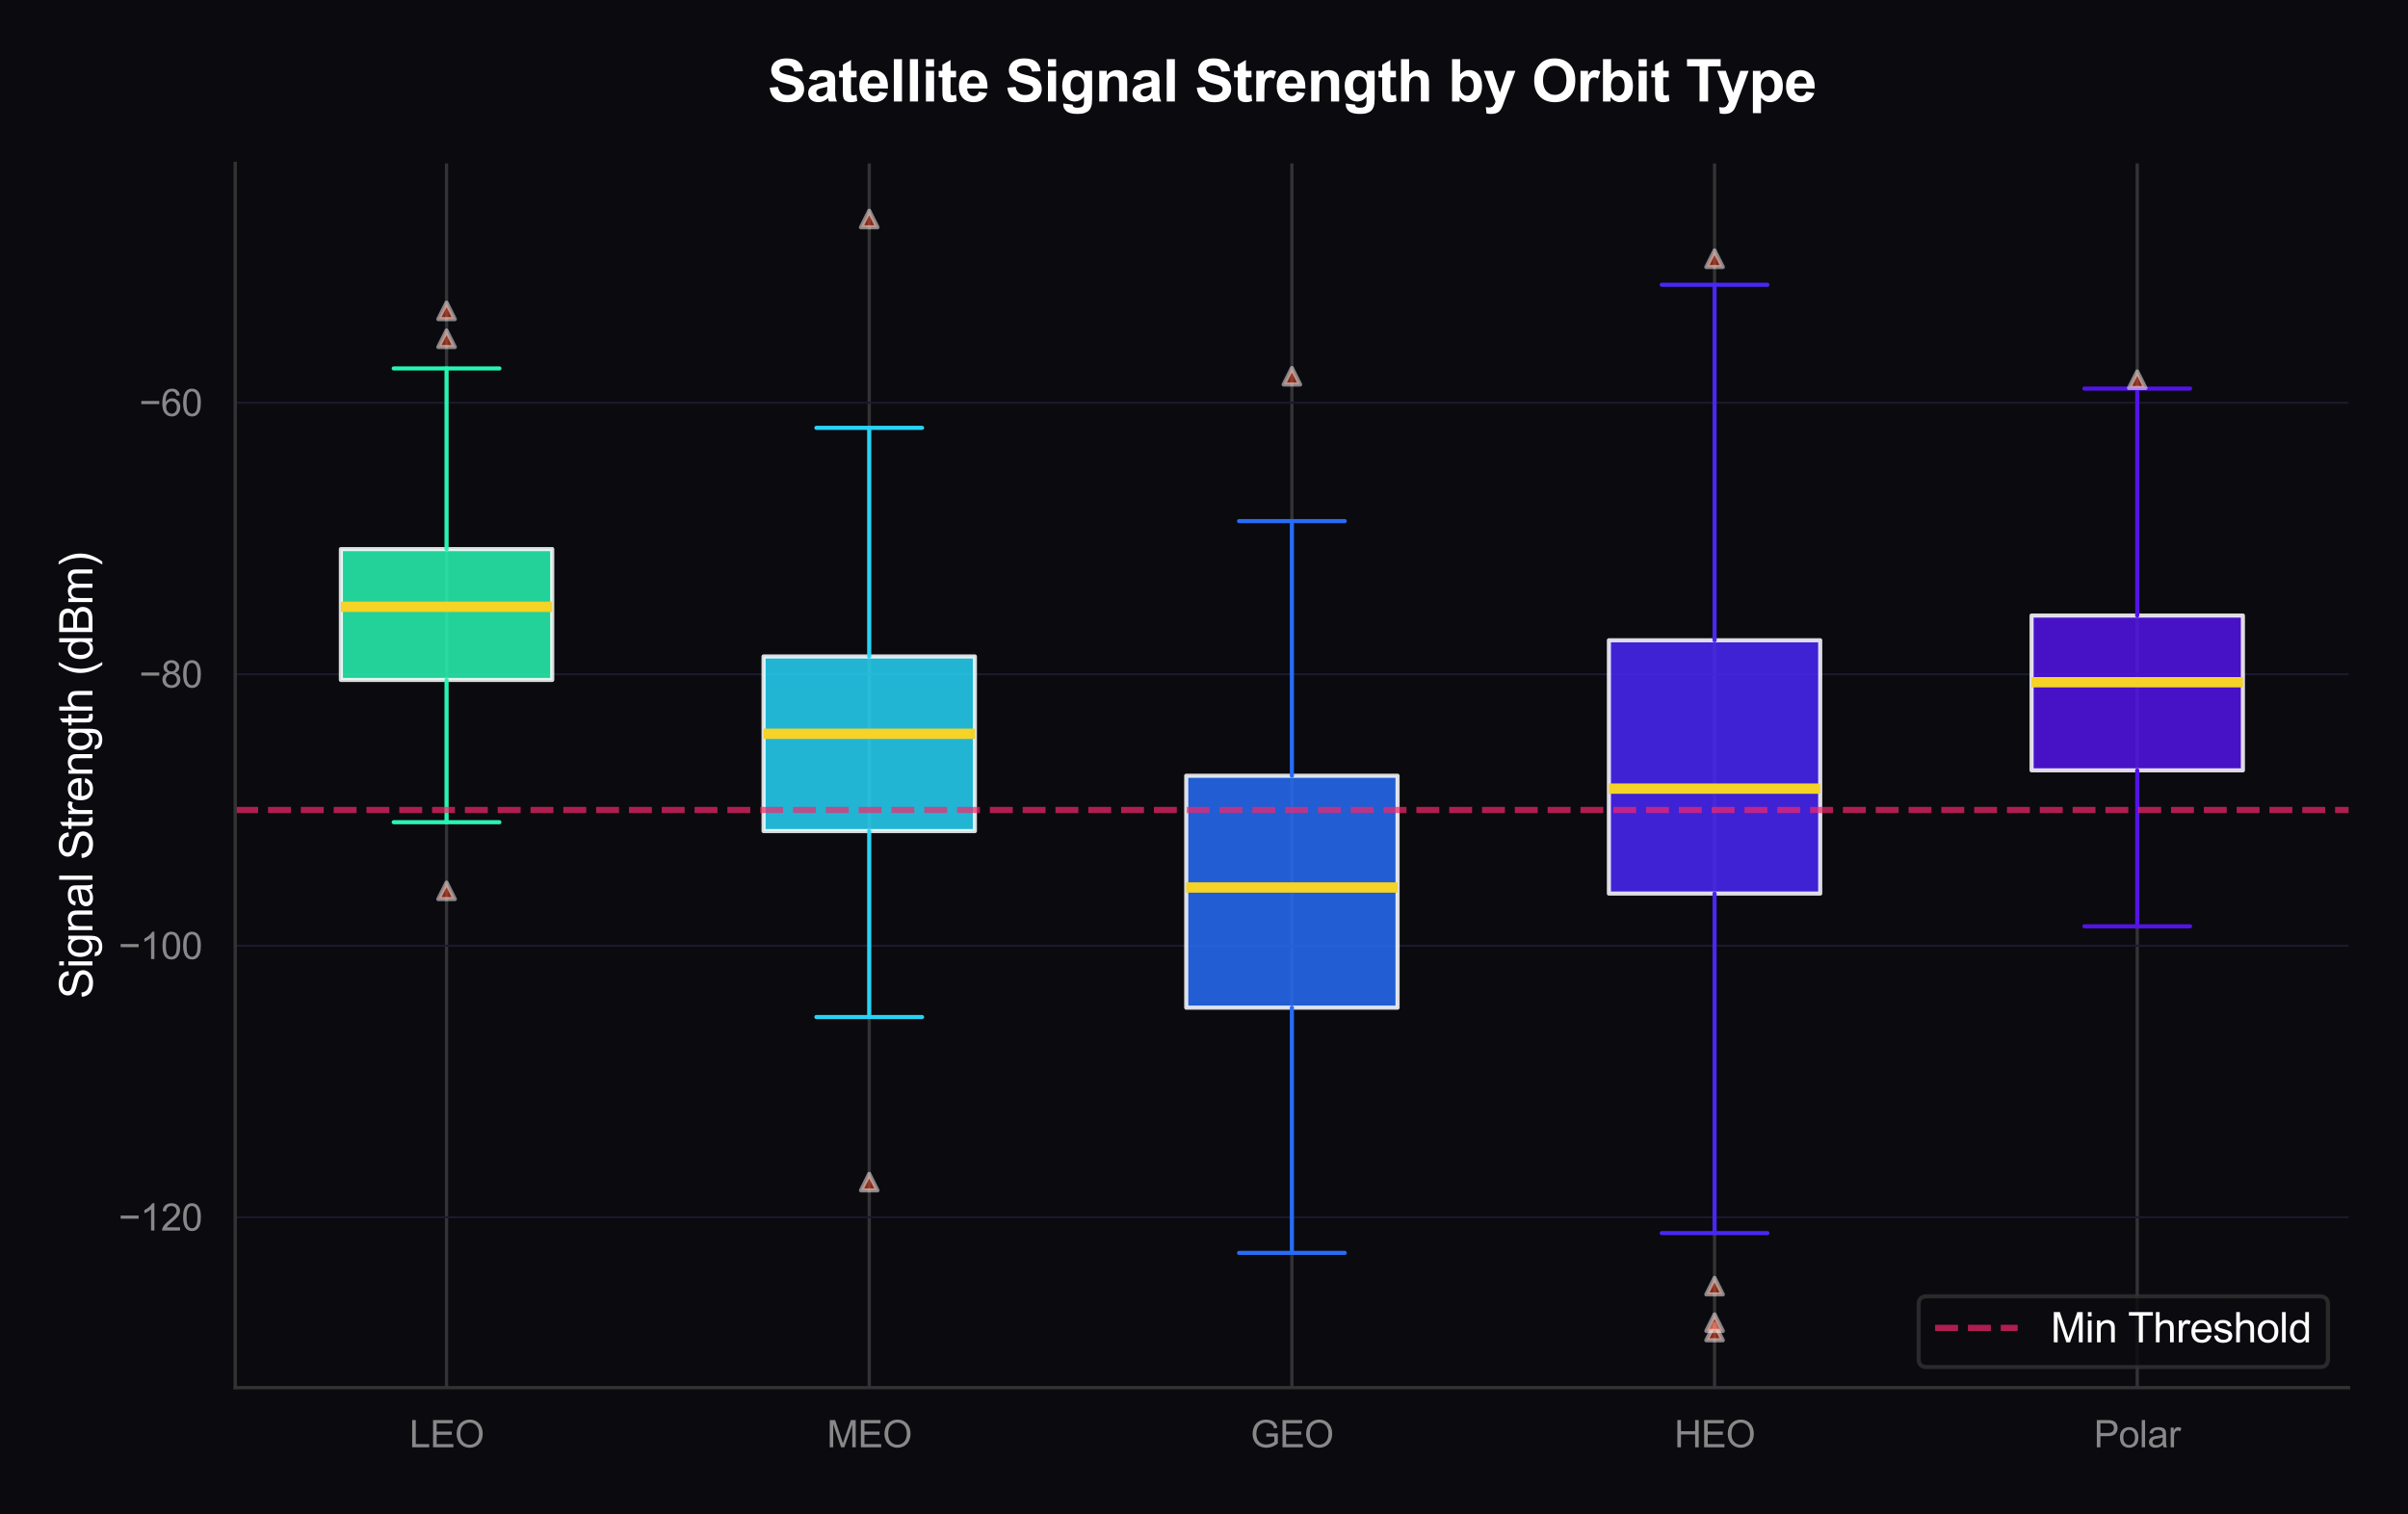 <?xml version="1.0" encoding="utf-8" standalone="no"?>
<!DOCTYPE svg PUBLIC "-//W3C//DTD SVG 1.1//EN"
  "http://www.w3.org/Graphics/SVG/1.1/DTD/svg11.dtd">
<svg xmlns:xlink="http://www.w3.org/1999/xlink" viewBox="0 0 583.464 366.902" xmlns="http://www.w3.org/2000/svg" version="1.1">
 <defs>
  <style type="text/css">*{stroke-linejoin: round; stroke-linecap: butt}</style>
 </defs>
 <g id="figure_1">
  <g id="patch_1">
   <path d="M 0 366.902 
L 583.464 366.902 
L 583.464 0 
L 0 0 
z
" style="fill: #0a0a0f"/>
  </g>
  <g id="axes_1">
   <g id="patch_2">
    <path d="M 56.994 336.272 
L 569.064 336.272 
L 569.064 39.592 
L 56.994 39.592 
z
" style="fill: #0a0a0f"/>
   </g>
   <g id="matplotlib.axis_1">
    <g id="xtick_1">
     <g id="line2d_1">
      <path d="M 108.201 336.272 
L 108.201 39.592 
" clip-path="url(#p623fae43e4)" style="fill: none; stroke: #333333; stroke-width: 0.8; stroke-linecap: round"/>
     </g>
     <g id="text_1">
      <!-- LEO -->
      <g style="fill: #888888" transform="translate(99.197 350.714) scale(0.09 -0.09)">
       <defs>
        <path id="ArialMT-4c" d="M 469 0 
L 469 4581 
L 1075 4581 
L 1075 541 
L 3331 541 
L 3331 0 
L 469 0 
z
" transform="scale(0.016)"/>
        <path id="ArialMT-45" d="M 506 0 
L 506 4581 
L 3819 4581 
L 3819 4041 
L 1113 4041 
L 1113 2638 
L 3647 2638 
L 3647 2100 
L 1113 2100 
L 1113 541 
L 3925 541 
L 3925 0 
L 506 0 
z
" transform="scale(0.016)"/>
        <path id="ArialMT-4f" d="M 309 2231 
Q 309 3372 921 4017 
Q 1534 4663 2503 4663 
Q 3138 4663 3647 4359 
Q 4156 4056 4423 3514 
Q 4691 2972 4691 2284 
Q 4691 1588 4409 1038 
Q 4128 488 3612 205 
Q 3097 -78 2500 -78 
Q 1853 -78 1343 234 
Q 834 547 571 1087 
Q 309 1628 309 2231 
z
M 934 2222 
Q 934 1394 1379 917 
Q 1825 441 2497 441 
Q 3181 441 3623 922 
Q 4066 1403 4066 2288 
Q 4066 2847 3877 3264 
Q 3688 3681 3323 3911 
Q 2959 4141 2506 4141 
Q 1863 4141 1398 3698 
Q 934 3256 934 2222 
z
" transform="scale(0.016)"/>
       </defs>
       <use xlink:href="#ArialMT-4c"/>
       <use xlink:href="#ArialMT-45" transform="translate(55.615 0)"/>
       <use xlink:href="#ArialMT-4f" transform="translate(122.314 0)"/>
      </g>
     </g>
    </g>
    <g id="xtick_2">
     <g id="line2d_2">
      <path d="M 210.615 336.272 
L 210.615 39.592 
" clip-path="url(#p623fae43e4)" style="fill: none; stroke: #333333; stroke-width: 0.8; stroke-linecap: round"/>
     </g>
     <g id="text_2">
      <!-- MEO -->
      <g style="fill: #888888" transform="translate(200.365 350.714) scale(0.09 -0.09)">
       <defs>
        <path id="ArialMT-4d" d="M 475 0 
L 475 4581 
L 1388 4581 
L 2472 1338 
Q 2622 884 2691 659 
Q 2769 909 2934 1394 
L 4031 4581 
L 4847 4581 
L 4847 0 
L 4263 0 
L 4263 3834 
L 2931 0 
L 2384 0 
L 1059 3900 
L 1059 0 
L 475 0 
z
" transform="scale(0.016)"/>
       </defs>
       <use xlink:href="#ArialMT-4d"/>
       <use xlink:href="#ArialMT-45" transform="translate(83.301 0)"/>
       <use xlink:href="#ArialMT-4f" transform="translate(150 0)"/>
      </g>
     </g>
    </g>
    <g id="xtick_3">
     <g id="line2d_3">
      <path d="M 313.029 336.272 
L 313.029 39.592 
" clip-path="url(#p623fae43e4)" style="fill: none; stroke: #333333; stroke-width: 0.8; stroke-linecap: round"/>
     </g>
     <g id="text_3">
      <!-- GEO -->
      <g style="fill: #888888" transform="translate(303.027 350.714) scale(0.09 -0.09)">
       <defs>
        <path id="ArialMT-47" d="M 2638 1797 
L 2638 2334 
L 4578 2338 
L 4578 638 
Q 4131 281 3656 101 
Q 3181 -78 2681 -78 
Q 2006 -78 1454 211 
Q 903 500 622 1047 
Q 341 1594 341 2269 
Q 341 2938 620 3517 
Q 900 4097 1425 4378 
Q 1950 4659 2634 4659 
Q 3131 4659 3532 4498 
Q 3934 4338 4162 4050 
Q 4391 3763 4509 3300 
L 3963 3150 
Q 3859 3500 3706 3700 
Q 3553 3900 3268 4020 
Q 2984 4141 2638 4141 
Q 2222 4141 1919 4014 
Q 1616 3888 1430 3681 
Q 1244 3475 1141 3228 
Q 966 2803 966 2306 
Q 966 1694 1177 1281 
Q 1388 869 1791 669 
Q 2194 469 2647 469 
Q 3041 469 3416 620 
Q 3791 772 3984 944 
L 3984 1797 
L 2638 1797 
z
" transform="scale(0.016)"/>
       </defs>
       <use xlink:href="#ArialMT-47"/>
       <use xlink:href="#ArialMT-45" transform="translate(77.783 0)"/>
       <use xlink:href="#ArialMT-4f" transform="translate(144.482 0)"/>
      </g>
     </g>
    </g>
    <g id="xtick_4">
     <g id="line2d_4">
      <path d="M 415.443 336.272 
L 415.443 39.592 
" clip-path="url(#p623fae43e4)" style="fill: none; stroke: #333333; stroke-width: 0.8; stroke-linecap: round"/>
     </g>
     <g id="text_4">
      <!-- HEO -->
      <g style="fill: #888888" transform="translate(405.691 350.714) scale(0.09 -0.09)">
       <defs>
        <path id="ArialMT-48" d="M 513 0 
L 513 4581 
L 1119 4581 
L 1119 2700 
L 3500 2700 
L 3500 4581 
L 4106 4581 
L 4106 0 
L 3500 0 
L 3500 2159 
L 1119 2159 
L 1119 0 
L 513 0 
z
" transform="scale(0.016)"/>
       </defs>
       <use xlink:href="#ArialMT-48"/>
       <use xlink:href="#ArialMT-45" transform="translate(72.217 0)"/>
       <use xlink:href="#ArialMT-4f" transform="translate(138.916 0)"/>
      </g>
     </g>
    </g>
    <g id="xtick_5">
     <g id="line2d_5">
      <path d="M 517.857 336.272 
L 517.857 39.592 
" clip-path="url(#p623fae43e4)" style="fill: none; stroke: #333333; stroke-width: 0.8; stroke-linecap: round"/>
     </g>
     <g id="text_5">
      <!-- Polar -->
      <g style="fill: #888888" transform="translate(507.352 350.714) scale(0.09 -0.09)">
       <defs>
        <path id="ArialMT-50" d="M 494 0 
L 494 4581 
L 2222 4581 
Q 2678 4581 2919 4538 
Q 3256 4481 3484 4323 
Q 3713 4166 3852 3881 
Q 3991 3597 3991 3256 
Q 3991 2672 3619 2267 
Q 3247 1863 2275 1863 
L 1100 1863 
L 1100 0 
L 494 0 
z
M 1100 2403 
L 2284 2403 
Q 2872 2403 3119 2622 
Q 3366 2841 3366 3238 
Q 3366 3525 3220 3729 
Q 3075 3934 2838 4000 
Q 2684 4041 2272 4041 
L 1100 4041 
L 1100 2403 
z
" transform="scale(0.016)"/>
        <path id="ArialMT-6f" d="M 213 1659 
Q 213 2581 725 3025 
Q 1153 3394 1769 3394 
Q 2453 3394 2887 2945 
Q 3322 2497 3322 1706 
Q 3322 1066 3130 698 
Q 2938 331 2570 128 
Q 2203 -75 1769 -75 
Q 1072 -75 642 372 
Q 213 819 213 1659 
z
M 791 1659 
Q 791 1022 1069 705 
Q 1347 388 1769 388 
Q 2188 388 2466 706 
Q 2744 1025 2744 1678 
Q 2744 2294 2464 2611 
Q 2184 2928 1769 2928 
Q 1347 2928 1069 2612 
Q 791 2297 791 1659 
z
" transform="scale(0.016)"/>
        <path id="ArialMT-6c" d="M 409 0 
L 409 4581 
L 972 4581 
L 972 0 
L 409 0 
z
" transform="scale(0.016)"/>
        <path id="ArialMT-61" d="M 2588 409 
Q 2275 144 1986 34 
Q 1697 -75 1366 -75 
Q 819 -75 525 192 
Q 231 459 231 875 
Q 231 1119 342 1320 
Q 453 1522 633 1644 
Q 813 1766 1038 1828 
Q 1203 1872 1538 1913 
Q 2219 1994 2541 2106 
Q 2544 2222 2544 2253 
Q 2544 2597 2384 2738 
Q 2169 2928 1744 2928 
Q 1347 2928 1158 2789 
Q 969 2650 878 2297 
L 328 2372 
Q 403 2725 575 2942 
Q 747 3159 1072 3276 
Q 1397 3394 1825 3394 
Q 2250 3394 2515 3294 
Q 2781 3194 2906 3042 
Q 3031 2891 3081 2659 
Q 3109 2516 3109 2141 
L 3109 1391 
Q 3109 606 3145 398 
Q 3181 191 3288 0 
L 2700 0 
Q 2613 175 2588 409 
z
M 2541 1666 
Q 2234 1541 1622 1453 
Q 1275 1403 1131 1340 
Q 988 1278 909 1158 
Q 831 1038 831 891 
Q 831 666 1001 516 
Q 1172 366 1500 366 
Q 1825 366 2078 508 
Q 2331 650 2450 897 
Q 2541 1088 2541 1459 
L 2541 1666 
z
" transform="scale(0.016)"/>
        <path id="ArialMT-72" d="M 416 0 
L 416 3319 
L 922 3319 
L 922 2816 
Q 1116 3169 1280 3281 
Q 1444 3394 1641 3394 
Q 1925 3394 2219 3213 
L 2025 2691 
Q 1819 2813 1613 2813 
Q 1428 2813 1281 2702 
Q 1134 2591 1072 2394 
Q 978 2094 978 1738 
L 978 0 
L 416 0 
z
" transform="scale(0.016)"/>
       </defs>
       <use xlink:href="#ArialMT-50"/>
       <use xlink:href="#ArialMT-6f" transform="translate(66.699 0)"/>
       <use xlink:href="#ArialMT-6c" transform="translate(122.314 0)"/>
       <use xlink:href="#ArialMT-61" transform="translate(144.531 0)"/>
       <use xlink:href="#ArialMT-72" transform="translate(200.146 0)"/>
      </g>
     </g>
    </g>
   </g>
   <g id="matplotlib.axis_2">
    <g id="ytick_1">
     <g id="line2d_6">
      <path d="M 56.994 294.975 
L 569.064 294.975 
" clip-path="url(#p623fae43e4)" style="fill: none; stroke: #1a1a2e; stroke-width: 0.5; stroke-linecap: round"/>
     </g>
     <g id="text_6">
      <!-- −120 -->
      <g style="fill: #888888" transform="translate(28.723 298.197) scale(0.09 -0.09)">
       <defs>
        <path id="ArialMT-2212" d="M 3381 1997 
L 356 1997 
L 356 2522 
L 3381 2522 
L 3381 1997 
z
" transform="scale(0.016)"/>
        <path id="ArialMT-31" d="M 2384 0 
L 1822 0 
L 1822 3584 
Q 1619 3391 1289 3197 
Q 959 3003 697 2906 
L 697 3450 
Q 1169 3672 1522 3987 
Q 1875 4303 2022 4600 
L 2384 4600 
L 2384 0 
z
" transform="scale(0.016)"/>
        <path id="ArialMT-32" d="M 3222 541 
L 3222 0 
L 194 0 
Q 188 203 259 391 
Q 375 700 629 1000 
Q 884 1300 1366 1694 
Q 2113 2306 2375 2664 
Q 2638 3022 2638 3341 
Q 2638 3675 2398 3904 
Q 2159 4134 1775 4134 
Q 1369 4134 1125 3890 
Q 881 3647 878 3216 
L 300 3275 
Q 359 3922 746 4261 
Q 1134 4600 1788 4600 
Q 2447 4600 2831 4234 
Q 3216 3869 3216 3328 
Q 3216 3053 3103 2787 
Q 2991 2522 2730 2228 
Q 2469 1934 1863 1422 
Q 1356 997 1212 845 
Q 1069 694 975 541 
L 3222 541 
z
" transform="scale(0.016)"/>
        <path id="ArialMT-30" d="M 266 2259 
Q 266 3072 433 3567 
Q 600 4063 929 4331 
Q 1259 4600 1759 4600 
Q 2128 4600 2406 4451 
Q 2684 4303 2865 4023 
Q 3047 3744 3150 3342 
Q 3253 2941 3253 2259 
Q 3253 1453 3087 958 
Q 2922 463 2592 192 
Q 2263 -78 1759 -78 
Q 1097 -78 719 397 
Q 266 969 266 2259 
z
M 844 2259 
Q 844 1131 1108 757 
Q 1372 384 1759 384 
Q 2147 384 2411 759 
Q 2675 1134 2675 2259 
Q 2675 3391 2411 3762 
Q 2147 4134 1753 4134 
Q 1366 4134 1134 3806 
Q 844 3388 844 2259 
z
" transform="scale(0.016)"/>
       </defs>
       <use xlink:href="#ArialMT-2212"/>
       <use xlink:href="#ArialMT-31" transform="translate(58.398 0)"/>
       <use xlink:href="#ArialMT-32" transform="translate(114.014 0)"/>
       <use xlink:href="#ArialMT-30" transform="translate(169.629 0)"/>
      </g>
     </g>
    </g>
    <g id="ytick_2">
     <g id="line2d_7">
      <path d="M 56.994 229.177 
L 569.064 229.177 
" clip-path="url(#p623fae43e4)" style="fill: none; stroke: #1a1a2e; stroke-width: 0.5; stroke-linecap: round"/>
     </g>
     <g id="text_7">
      <!-- −100 -->
      <g style="fill: #888888" transform="translate(28.723 232.398) scale(0.09 -0.09)">
       <use xlink:href="#ArialMT-2212"/>
       <use xlink:href="#ArialMT-31" transform="translate(58.398 0)"/>
       <use xlink:href="#ArialMT-30" transform="translate(114.014 0)"/>
       <use xlink:href="#ArialMT-30" transform="translate(169.629 0)"/>
      </g>
     </g>
    </g>
    <g id="ytick_3">
     <g id="line2d_8">
      <path d="M 56.994 163.379 
L 569.064 163.379 
" clip-path="url(#p623fae43e4)" style="fill: none; stroke: #1a1a2e; stroke-width: 0.5; stroke-linecap: round"/>
     </g>
     <g id="text_8">
      <!-- −80 -->
      <g style="fill: #888888" transform="translate(33.728 166.6) scale(0.09 -0.09)">
       <defs>
        <path id="ArialMT-38" d="M 1131 2484 
Q 781 2613 612 2850 
Q 444 3088 444 3419 
Q 444 3919 803 4259 
Q 1163 4600 1759 4600 
Q 2359 4600 2725 4251 
Q 3091 3903 3091 3403 
Q 3091 3084 2923 2848 
Q 2756 2613 2416 2484 
Q 2838 2347 3058 2040 
Q 3278 1734 3278 1309 
Q 3278 722 2862 322 
Q 2447 -78 1769 -78 
Q 1091 -78 675 323 
Q 259 725 259 1325 
Q 259 1772 486 2073 
Q 713 2375 1131 2484 
z
M 1019 3438 
Q 1019 3113 1228 2906 
Q 1438 2700 1772 2700 
Q 2097 2700 2305 2904 
Q 2513 3109 2513 3406 
Q 2513 3716 2298 3927 
Q 2084 4138 1766 4138 
Q 1444 4138 1231 3931 
Q 1019 3725 1019 3438 
z
M 838 1322 
Q 838 1081 952 856 
Q 1066 631 1291 507 
Q 1516 384 1775 384 
Q 2178 384 2440 643 
Q 2703 903 2703 1303 
Q 2703 1709 2433 1975 
Q 2163 2241 1756 2241 
Q 1359 2241 1098 1978 
Q 838 1716 838 1322 
z
" transform="scale(0.016)"/>
       </defs>
       <use xlink:href="#ArialMT-2212"/>
       <use xlink:href="#ArialMT-38" transform="translate(58.398 0)"/>
       <use xlink:href="#ArialMT-30" transform="translate(114.014 0)"/>
      </g>
     </g>
    </g>
    <g id="ytick_4">
     <g id="line2d_9">
      <path d="M 56.994 97.581 
L 569.064 97.581 
" clip-path="url(#p623fae43e4)" style="fill: none; stroke: #1a1a2e; stroke-width: 0.5; stroke-linecap: round"/>
     </g>
     <g id="text_9">
      <!-- −60 -->
      <g style="fill: #888888" transform="translate(33.728 100.802) scale(0.09 -0.09)">
       <defs>
        <path id="ArialMT-36" d="M 3184 3459 
L 2625 3416 
Q 2550 3747 2413 3897 
Q 2184 4138 1850 4138 
Q 1581 4138 1378 3988 
Q 1113 3794 959 3422 
Q 806 3050 800 2363 
Q 1003 2672 1297 2822 
Q 1591 2972 1913 2972 
Q 2475 2972 2870 2558 
Q 3266 2144 3266 1488 
Q 3266 1056 3080 686 
Q 2894 316 2569 119 
Q 2244 -78 1831 -78 
Q 1128 -78 684 439 
Q 241 956 241 2144 
Q 241 3472 731 4075 
Q 1159 4600 1884 4600 
Q 2425 4600 2770 4297 
Q 3116 3994 3184 3459 
z
M 888 1484 
Q 888 1194 1011 928 
Q 1134 663 1356 523 
Q 1578 384 1822 384 
Q 2178 384 2434 671 
Q 2691 959 2691 1453 
Q 2691 1928 2437 2201 
Q 2184 2475 1800 2475 
Q 1419 2475 1153 2201 
Q 888 1928 888 1484 
z
" transform="scale(0.016)"/>
       </defs>
       <use xlink:href="#ArialMT-2212"/>
       <use xlink:href="#ArialMT-36" transform="translate(58.398 0)"/>
       <use xlink:href="#ArialMT-30" transform="translate(114.014 0)"/>
      </g>
     </g>
    </g>
    <g id="text_10">
     <!-- Signal Strength (dBm) -->
     <g style="fill: #ffffff" transform="translate(22.408 242.037) rotate(-90) scale(0.11 -0.11)">
      <defs>
       <path id="ArialMT-53" d="M 288 1472 
L 859 1522 
Q 900 1178 1048 958 
Q 1197 738 1509 602 
Q 1822 466 2213 466 
Q 2559 466 2825 569 
Q 3091 672 3220 851 
Q 3350 1031 3350 1244 
Q 3350 1459 3225 1620 
Q 3100 1781 2813 1891 
Q 2628 1963 1997 2114 
Q 1366 2266 1113 2400 
Q 784 2572 623 2826 
Q 463 3081 463 3397 
Q 463 3744 659 4045 
Q 856 4347 1234 4503 
Q 1613 4659 2075 4659 
Q 2584 4659 2973 4495 
Q 3363 4331 3572 4012 
Q 3781 3694 3797 3291 
L 3216 3247 
Q 3169 3681 2898 3903 
Q 2628 4125 2100 4125 
Q 1550 4125 1298 3923 
Q 1047 3722 1047 3438 
Q 1047 3191 1225 3031 
Q 1400 2872 2139 2705 
Q 2878 2538 3153 2413 
Q 3553 2228 3743 1945 
Q 3934 1663 3934 1294 
Q 3934 928 3725 604 
Q 3516 281 3123 101 
Q 2731 -78 2241 -78 
Q 1619 -78 1198 103 
Q 778 284 539 648 
Q 300 1013 288 1472 
z
" transform="scale(0.016)"/>
       <path id="ArialMT-69" d="M 425 3934 
L 425 4581 
L 988 4581 
L 988 3934 
L 425 3934 
z
M 425 0 
L 425 3319 
L 988 3319 
L 988 0 
L 425 0 
z
" transform="scale(0.016)"/>
       <path id="ArialMT-67" d="M 319 -275 
L 866 -356 
Q 900 -609 1056 -725 
Q 1266 -881 1628 -881 
Q 2019 -881 2231 -725 
Q 2444 -569 2519 -288 
Q 2563 -116 2559 434 
Q 2191 0 1641 0 
Q 956 0 581 494 
Q 206 988 206 1678 
Q 206 2153 378 2554 
Q 550 2956 876 3175 
Q 1203 3394 1644 3394 
Q 2231 3394 2613 2919 
L 2613 3319 
L 3131 3319 
L 3131 450 
Q 3131 -325 2973 -648 
Q 2816 -972 2473 -1159 
Q 2131 -1347 1631 -1347 
Q 1038 -1347 672 -1080 
Q 306 -813 319 -275 
z
M 784 1719 
Q 784 1066 1043 766 
Q 1303 466 1694 466 
Q 2081 466 2343 764 
Q 2606 1063 2606 1700 
Q 2606 2309 2336 2618 
Q 2066 2928 1684 2928 
Q 1309 2928 1046 2623 
Q 784 2319 784 1719 
z
" transform="scale(0.016)"/>
       <path id="ArialMT-6e" d="M 422 0 
L 422 3319 
L 928 3319 
L 928 2847 
Q 1294 3394 1984 3394 
Q 2284 3394 2536 3286 
Q 2788 3178 2913 3003 
Q 3038 2828 3088 2588 
Q 3119 2431 3119 2041 
L 3119 0 
L 2556 0 
L 2556 2019 
Q 2556 2363 2490 2533 
Q 2425 2703 2258 2804 
Q 2091 2906 1866 2906 
Q 1506 2906 1245 2678 
Q 984 2450 984 1813 
L 984 0 
L 422 0 
z
" transform="scale(0.016)"/>
       <path id="ArialMT-20" transform="scale(0.016)"/>
       <path id="ArialMT-74" d="M 1650 503 
L 1731 6 
Q 1494 -44 1306 -44 
Q 1000 -44 831 53 
Q 663 150 594 308 
Q 525 466 525 972 
L 525 2881 
L 113 2881 
L 113 3319 
L 525 3319 
L 525 4141 
L 1084 4478 
L 1084 3319 
L 1650 3319 
L 1650 2881 
L 1084 2881 
L 1084 941 
Q 1084 700 1114 631 
Q 1144 563 1211 522 
Q 1278 481 1403 481 
Q 1497 481 1650 503 
z
" transform="scale(0.016)"/>
       <path id="ArialMT-65" d="M 2694 1069 
L 3275 997 
Q 3138 488 2766 206 
Q 2394 -75 1816 -75 
Q 1088 -75 661 373 
Q 234 822 234 1631 
Q 234 2469 665 2931 
Q 1097 3394 1784 3394 
Q 2450 3394 2872 2941 
Q 3294 2488 3294 1666 
Q 3294 1616 3291 1516 
L 816 1516 
Q 847 969 1125 678 
Q 1403 388 1819 388 
Q 2128 388 2347 550 
Q 2566 713 2694 1069 
z
M 847 1978 
L 2700 1978 
Q 2663 2397 2488 2606 
Q 2219 2931 1791 2931 
Q 1403 2931 1139 2672 
Q 875 2413 847 1978 
z
" transform="scale(0.016)"/>
       <path id="ArialMT-68" d="M 422 0 
L 422 4581 
L 984 4581 
L 984 2938 
Q 1378 3394 1978 3394 
Q 2347 3394 2619 3248 
Q 2891 3103 3008 2847 
Q 3125 2591 3125 2103 
L 3125 0 
L 2563 0 
L 2563 2103 
Q 2563 2525 2380 2717 
Q 2197 2909 1863 2909 
Q 1613 2909 1392 2779 
Q 1172 2650 1078 2428 
Q 984 2206 984 1816 
L 984 0 
L 422 0 
z
" transform="scale(0.016)"/>
       <path id="ArialMT-28" d="M 1497 -1347 
Q 1031 -759 709 28 
Q 388 816 388 1659 
Q 388 2403 628 3084 
Q 909 3875 1497 4659 
L 1900 4659 
Q 1522 4009 1400 3731 
Q 1209 3300 1100 2831 
Q 966 2247 966 1656 
Q 966 153 1900 -1347 
L 1497 -1347 
z
" transform="scale(0.016)"/>
       <path id="ArialMT-64" d="M 2575 0 
L 2575 419 
Q 2259 -75 1647 -75 
Q 1250 -75 917 144 
Q 584 363 401 755 
Q 219 1147 219 1656 
Q 219 2153 384 2558 
Q 550 2963 881 3178 
Q 1213 3394 1622 3394 
Q 1922 3394 2156 3267 
Q 2391 3141 2538 2938 
L 2538 4581 
L 3097 4581 
L 3097 0 
L 2575 0 
z
M 797 1656 
Q 797 1019 1065 703 
Q 1334 388 1700 388 
Q 2069 388 2326 689 
Q 2584 991 2584 1609 
Q 2584 2291 2321 2609 
Q 2059 2928 1675 2928 
Q 1300 2928 1048 2622 
Q 797 2316 797 1656 
z
" transform="scale(0.016)"/>
       <path id="ArialMT-42" d="M 469 0 
L 469 4581 
L 2188 4581 
Q 2713 4581 3030 4442 
Q 3347 4303 3526 4014 
Q 3706 3725 3706 3409 
Q 3706 3116 3547 2856 
Q 3388 2597 3066 2438 
Q 3481 2316 3704 2022 
Q 3928 1728 3928 1328 
Q 3928 1006 3792 729 
Q 3656 453 3456 303 
Q 3256 153 2954 76 
Q 2653 0 2216 0 
L 469 0 
z
M 1075 2656 
L 2066 2656 
Q 2469 2656 2644 2709 
Q 2875 2778 2992 2937 
Q 3109 3097 3109 3338 
Q 3109 3566 3000 3739 
Q 2891 3913 2687 3977 
Q 2484 4041 1991 4041 
L 1075 4041 
L 1075 2656 
z
M 1075 541 
L 2216 541 
Q 2509 541 2628 563 
Q 2838 600 2978 687 
Q 3119 775 3209 942 
Q 3300 1109 3300 1328 
Q 3300 1584 3169 1773 
Q 3038 1963 2805 2039 
Q 2572 2116 2134 2116 
L 1075 2116 
L 1075 541 
z
" transform="scale(0.016)"/>
       <path id="ArialMT-6d" d="M 422 0 
L 422 3319 
L 925 3319 
L 925 2853 
Q 1081 3097 1340 3245 
Q 1600 3394 1931 3394 
Q 2300 3394 2536 3241 
Q 2772 3088 2869 2813 
Q 3263 3394 3894 3394 
Q 4388 3394 4653 3120 
Q 4919 2847 4919 2278 
L 4919 0 
L 4359 0 
L 4359 2091 
Q 4359 2428 4304 2576 
Q 4250 2725 4106 2815 
Q 3963 2906 3769 2906 
Q 3419 2906 3187 2673 
Q 2956 2441 2956 1928 
L 2956 0 
L 2394 0 
L 2394 2156 
Q 2394 2531 2256 2718 
Q 2119 2906 1806 2906 
Q 1569 2906 1367 2781 
Q 1166 2656 1075 2415 
Q 984 2175 984 1722 
L 984 0 
L 422 0 
z
" transform="scale(0.016)"/>
       <path id="ArialMT-29" d="M 791 -1347 
L 388 -1347 
Q 1322 153 1322 1656 
Q 1322 2244 1188 2822 
Q 1081 3291 891 3722 
Q 769 4003 388 4659 
L 791 4659 
Q 1378 3875 1659 3084 
Q 1900 2403 1900 1659 
Q 1900 816 1576 28 
Q 1253 -759 791 -1347 
z
" transform="scale(0.016)"/>
      </defs>
      <use xlink:href="#ArialMT-53"/>
      <use xlink:href="#ArialMT-69" transform="translate(66.699 0)"/>
      <use xlink:href="#ArialMT-67" transform="translate(88.916 0)"/>
      <use xlink:href="#ArialMT-6e" transform="translate(144.531 0)"/>
      <use xlink:href="#ArialMT-61" transform="translate(200.146 0)"/>
      <use xlink:href="#ArialMT-6c" transform="translate(255.762 0)"/>
      <use xlink:href="#ArialMT-20" transform="translate(277.979 0)"/>
      <use xlink:href="#ArialMT-53" transform="translate(305.762 0)"/>
      <use xlink:href="#ArialMT-74" transform="translate(372.461 0)"/>
      <use xlink:href="#ArialMT-72" transform="translate(400.244 0)"/>
      <use xlink:href="#ArialMT-65" transform="translate(433.545 0)"/>
      <use xlink:href="#ArialMT-6e" transform="translate(489.16 0)"/>
      <use xlink:href="#ArialMT-67" transform="translate(544.775 0)"/>
      <use xlink:href="#ArialMT-74" transform="translate(600.391 0)"/>
      <use xlink:href="#ArialMT-68" transform="translate(628.174 0)"/>
      <use xlink:href="#ArialMT-20" transform="translate(683.789 0)"/>
      <use xlink:href="#ArialMT-28" transform="translate(711.572 0)"/>
      <use xlink:href="#ArialMT-64" transform="translate(744.873 0)"/>
      <use xlink:href="#ArialMT-42" transform="translate(800.488 0)"/>
      <use xlink:href="#ArialMT-6d" transform="translate(867.188 0)"/>
      <use xlink:href="#ArialMT-29" transform="translate(950.488 0)"/>
     </g>
    </g>
   </g>
   <g id="patch_3">
    <path d="M 82.597 164.766 
L 133.804 164.766 
L 133.804 133.057 
L 82.597 133.057 
L 82.597 164.766 
z
" clip-path="url(#p623fae43e4)" style="fill: #27f5b0; opacity: 0.85; stroke: #ffffff; stroke-linejoin: miter"/>
   </g>
   <g id="line2d_10">
    <path d="M 108.201 164.766 
L 108.201 199.241 
" clip-path="url(#p623fae43e4)" style="fill: none; stroke: #27f5b0; stroke-linecap: round"/>
   </g>
   <g id="line2d_11">
    <path d="M 108.201 133.057 
L 108.201 89.278 
" clip-path="url(#p623fae43e4)" style="fill: none; stroke: #27f5b0; stroke-linecap: round"/>
   </g>
   <g id="line2d_12">
    <path d="M 95.399 199.241 
L 121.003 199.241 
" clip-path="url(#p623fae43e4)" style="fill: none; stroke: #27f5b0; stroke-linecap: round"/>
   </g>
   <g id="line2d_13">
    <path d="M 95.399 89.278 
L 121.003 89.278 
" clip-path="url(#p623fae43e4)" style="fill: none; stroke: #27f5b0; stroke-linecap: round"/>
   </g>
   <g id="line2d_14">
    <defs>
     <path id="m4feed6028f" d="M 0 -2 
L -2 2 
L 2 2 
z
" style="stroke: #ffffff; stroke-opacity: 0.5; stroke-linejoin: miter"/>
    </defs>
    <g clip-path="url(#p623fae43e4)">
     <use xlink:href="#m4feed6028f" x="108.201" y="215.879" style="fill: #f54927; fill-opacity: 0.5; stroke: #ffffff; stroke-opacity: 0.5; stroke-linejoin: miter"/>
     <use xlink:href="#m4feed6028f" x="108.201" y="82.099" style="fill: #f54927; fill-opacity: 0.5; stroke: #ffffff; stroke-opacity: 0.5; stroke-linejoin: miter"/>
     <use xlink:href="#m4feed6028f" x="108.201" y="75.336" style="fill: #f54927; fill-opacity: 0.5; stroke: #ffffff; stroke-opacity: 0.5; stroke-linejoin: miter"/>
    </g>
   </g>
   <g id="patch_4">
    <path d="M 185.011 201.392 
L 236.218 201.392 
L 236.218 159.079 
L 185.011 159.079 
L 185.011 201.392 
z
" clip-path="url(#p623fae43e4)" style="fill: #27d3f5; opacity: 0.85; stroke: #ffffff; stroke-linejoin: miter"/>
   </g>
   <g id="line2d_15">
    <path d="M 210.615 201.392 
L 210.615 246.454 
" clip-path="url(#p623fae43e4)" style="fill: none; stroke: #27d3f5; stroke-linecap: round"/>
   </g>
   <g id="line2d_16">
    <path d="M 210.615 159.079 
L 210.615 103.678 
" clip-path="url(#p623fae43e4)" style="fill: none; stroke: #27d3f5; stroke-linecap: round"/>
   </g>
   <g id="line2d_17">
    <path d="M 197.813 246.454 
L 223.417 246.454 
" clip-path="url(#p623fae43e4)" style="fill: none; stroke: #27d3f5; stroke-linecap: round"/>
   </g>
   <g id="line2d_18">
    <path d="M 197.813 103.678 
L 223.417 103.678 
" clip-path="url(#p623fae43e4)" style="fill: none; stroke: #27d3f5; stroke-linecap: round"/>
   </g>
   <g id="line2d_19">
    <g clip-path="url(#p623fae43e4)">
     <use xlink:href="#m4feed6028f" x="210.615" y="286.463" style="fill: #f54927; fill-opacity: 0.5; stroke: #ffffff; stroke-opacity: 0.5; stroke-linejoin: miter"/>
     <use xlink:href="#m4feed6028f" x="210.615" y="53.077" style="fill: #f54927; fill-opacity: 0.5; stroke: #ffffff; stroke-opacity: 0.5; stroke-linejoin: miter"/>
    </g>
   </g>
   <g id="patch_5">
    <path d="M 287.425 244.182 
L 338.632 244.182 
L 338.632 187.983 
L 287.425 187.983 
L 287.425 244.182 
z
" clip-path="url(#p623fae43e4)" style="fill: #276cf5; opacity: 0.85; stroke: #ffffff; stroke-linejoin: miter"/>
   </g>
   <g id="line2d_20">
    <path d="M 313.029 244.182 
L 313.029 303.605 
" clip-path="url(#p623fae43e4)" style="fill: none; stroke: #276cf5; stroke-linecap: round"/>
   </g>
   <g id="line2d_21">
    <path d="M 313.029 187.983 
L 313.029 126.277 
" clip-path="url(#p623fae43e4)" style="fill: none; stroke: #276cf5; stroke-linecap: round"/>
   </g>
   <g id="line2d_22">
    <path d="M 300.227 303.605 
L 325.831 303.605 
" clip-path="url(#p623fae43e4)" style="fill: none; stroke: #276cf5; stroke-linecap: round"/>
   </g>
   <g id="line2d_23">
    <path d="M 300.227 126.277 
L 325.831 126.277 
" clip-path="url(#p623fae43e4)" style="fill: none; stroke: #276cf5; stroke-linecap: round"/>
   </g>
   <g id="line2d_24">
    <g clip-path="url(#p623fae43e4)">
     <use xlink:href="#m4feed6028f" x="313.029" y="91.177" style="fill: #f54927; fill-opacity: 0.5; stroke: #ffffff; stroke-opacity: 0.5; stroke-linejoin: miter"/>
    </g>
   </g>
   <g id="patch_6">
    <path d="M 389.839 216.534 
L 441.046 216.534 
L 441.046 155.159 
L 389.839 155.159 
L 389.839 216.534 
z
" clip-path="url(#p623fae43e4)" style="fill: #4927f5; opacity: 0.85; stroke: #ffffff; stroke-linejoin: miter"/>
   </g>
   <g id="line2d_25">
    <path d="M 415.443 216.534 
L 415.443 298.815 
" clip-path="url(#p623fae43e4)" style="fill: none; stroke: #4927f5; stroke-linecap: round"/>
   </g>
   <g id="line2d_26">
    <path d="M 415.443 155.159 
L 415.443 69.004 
" clip-path="url(#p623fae43e4)" style="fill: none; stroke: #4927f5; stroke-linecap: round"/>
   </g>
   <g id="line2d_27">
    <path d="M 402.641 298.815 
L 428.245 298.815 
" clip-path="url(#p623fae43e4)" style="fill: none; stroke: #4927f5; stroke-linecap: round"/>
   </g>
   <g id="line2d_28">
    <path d="M 402.641 69.004 
L 428.245 69.004 
" clip-path="url(#p623fae43e4)" style="fill: none; stroke: #4927f5; stroke-linecap: round"/>
   </g>
   <g id="line2d_29">
    <g clip-path="url(#p623fae43e4)">
     <use xlink:href="#m4feed6028f" x="415.443" y="311.671" style="fill: #f54927; fill-opacity: 0.5; stroke: #ffffff; stroke-opacity: 0.5; stroke-linejoin: miter"/>
     <use xlink:href="#m4feed6028f" x="415.443" y="322.786" style="fill: #f54927; fill-opacity: 0.5; stroke: #ffffff; stroke-opacity: 0.5; stroke-linejoin: miter"/>
     <use xlink:href="#m4feed6028f" x="415.443" y="320.52" style="fill: #f54927; fill-opacity: 0.5; stroke: #ffffff; stroke-opacity: 0.5; stroke-linejoin: miter"/>
     <use xlink:href="#m4feed6028f" x="415.443" y="62.706" style="fill: #f54927; fill-opacity: 0.5; stroke: #ffffff; stroke-opacity: 0.5; stroke-linejoin: miter"/>
    </g>
   </g>
   <g id="patch_7">
    <path d="M 492.253 186.674 
L 543.46 186.674 
L 543.46 149.168 
L 492.253 149.168 
L 492.253 186.674 
z
" clip-path="url(#p623fae43e4)" style="fill: #5314e6; opacity: 0.85; stroke: #ffffff; stroke-linejoin: miter"/>
   </g>
   <g id="line2d_30">
    <path d="M 517.857 186.674 
L 517.857 224.466 
" clip-path="url(#p623fae43e4)" style="fill: none; stroke: #5314e6; stroke-linecap: round"/>
   </g>
   <g id="line2d_31">
    <path d="M 517.857 149.168 
L 517.857 94.157 
" clip-path="url(#p623fae43e4)" style="fill: none; stroke: #5314e6; stroke-linecap: round"/>
   </g>
   <g id="line2d_32">
    <path d="M 505.055 224.466 
L 530.659 224.466 
" clip-path="url(#p623fae43e4)" style="fill: none; stroke: #5314e6; stroke-linecap: round"/>
   </g>
   <g id="line2d_33">
    <path d="M 505.055 94.157 
L 530.659 94.157 
" clip-path="url(#p623fae43e4)" style="fill: none; stroke: #5314e6; stroke-linecap: round"/>
   </g>
   <g id="line2d_34">
    <g clip-path="url(#p623fae43e4)">
     <use xlink:href="#m4feed6028f" x="517.857" y="92.016" style="fill: #f54927; fill-opacity: 0.5; stroke: #ffffff; stroke-opacity: 0.5; stroke-linejoin: miter"/>
    </g>
   </g>
   <g id="line2d_35">
    <path d="M 56.994 196.278 
L 569.064 196.278 
" clip-path="url(#p623fae43e4)" style="fill: none; stroke-dasharray: 5.55,2.4; stroke-dashoffset: 0; stroke: #f5276c; stroke-opacity: 0.7; stroke-width: 1.5"/>
   </g>
   <g id="line2d_36">
    <path d="M 82.597 147.04 
L 133.804 147.04 
" clip-path="url(#p623fae43e4)" style="fill: none; stroke: #f5d327; stroke-width: 2.5"/>
   </g>
   <g id="line2d_37">
    <path d="M 185.011 177.814 
L 236.218 177.814 
" clip-path="url(#p623fae43e4)" style="fill: none; stroke: #f5d327; stroke-width: 2.5"/>
   </g>
   <g id="line2d_38">
    <path d="M 287.425 215.061 
L 338.632 215.061 
" clip-path="url(#p623fae43e4)" style="fill: none; stroke: #f5d327; stroke-width: 2.5"/>
   </g>
   <g id="line2d_39">
    <path d="M 389.839 191.102 
L 441.046 191.102 
" clip-path="url(#p623fae43e4)" style="fill: none; stroke: #f5d327; stroke-width: 2.5"/>
   </g>
   <g id="line2d_40">
    <path d="M 492.253 165.322 
L 543.46 165.322 
" clip-path="url(#p623fae43e4)" style="fill: none; stroke: #f5d327; stroke-width: 2.5"/>
   </g>
   <g id="patch_8">
    <path d="M 56.994 336.272 
L 56.994 39.592 
" style="fill: none; stroke: #333333; stroke-width: 0.8; stroke-linejoin: miter; stroke-linecap: square"/>
   </g>
   <g id="patch_9">
    <path d="M 56.994 336.272 
L 569.064 336.272 
" style="fill: none; stroke: #333333; stroke-width: 0.8; stroke-linejoin: miter; stroke-linecap: square"/>
   </g>
   <g id="text_11">
    <!-- Satellite Signal Strength by Orbit Type -->
    <g style="fill: #ffffff" transform="translate(185.978 24.592) scale(0.14 -0.14)">
     <defs>
      <path id="Arial-BoldMT-53" d="M 231 1491 
L 1131 1578 
Q 1213 1125 1461 912 
Q 1709 700 2131 700 
Q 2578 700 2804 889 
Q 3031 1078 3031 1331 
Q 3031 1494 2936 1608 
Q 2841 1722 2603 1806 
Q 2441 1863 1863 2006 
Q 1119 2191 819 2459 
Q 397 2838 397 3381 
Q 397 3731 595 4036 
Q 794 4341 1167 4500 
Q 1541 4659 2069 4659 
Q 2931 4659 3367 4281 
Q 3803 3903 3825 3272 
L 2900 3231 
Q 2841 3584 2645 3739 
Q 2450 3894 2059 3894 
Q 1656 3894 1428 3728 
Q 1281 3622 1281 3444 
Q 1281 3281 1419 3166 
Q 1594 3019 2269 2859 
Q 2944 2700 3267 2529 
Q 3591 2359 3773 2064 
Q 3956 1769 3956 1334 
Q 3956 941 3737 597 
Q 3519 253 3119 86 
Q 2719 -81 2122 -81 
Q 1253 -81 787 320 
Q 322 722 231 1491 
z
" transform="scale(0.016)"/>
      <path id="Arial-BoldMT-61" d="M 1116 2306 
L 319 2450 
Q 453 2931 781 3162 
Q 1109 3394 1756 3394 
Q 2344 3394 2631 3255 
Q 2919 3116 3036 2902 
Q 3153 2688 3153 2116 
L 3144 1091 
Q 3144 653 3186 445 
Q 3228 238 3344 0 
L 2475 0 
Q 2441 88 2391 259 
Q 2369 338 2359 363 
Q 2134 144 1878 34 
Q 1622 -75 1331 -75 
Q 819 -75 523 203 
Q 228 481 228 906 
Q 228 1188 362 1408 
Q 497 1628 739 1745 
Q 981 1863 1438 1950 
Q 2053 2066 2291 2166 
L 2291 2253 
Q 2291 2506 2166 2614 
Q 2041 2722 1694 2722 
Q 1459 2722 1328 2630 
Q 1197 2538 1116 2306 
z
M 2291 1594 
Q 2122 1538 1756 1459 
Q 1391 1381 1278 1306 
Q 1106 1184 1106 997 
Q 1106 813 1243 678 
Q 1381 544 1594 544 
Q 1831 544 2047 700 
Q 2206 819 2256 991 
Q 2291 1103 2291 1419 
L 2291 1594 
z
" transform="scale(0.016)"/>
      <path id="Arial-BoldMT-74" d="M 1981 3319 
L 1981 2619 
L 1381 2619 
L 1381 1281 
Q 1381 875 1398 808 
Q 1416 741 1477 697 
Q 1538 653 1625 653 
Q 1747 653 1978 738 
L 2053 56 
Q 1747 -75 1359 -75 
Q 1122 -75 931 4 
Q 741 84 652 211 
Q 563 338 528 553 
Q 500 706 500 1172 
L 500 2619 
L 97 2619 
L 97 3319 
L 500 3319 
L 500 3978 
L 1381 4491 
L 1381 3319 
L 1981 3319 
z
" transform="scale(0.016)"/>
      <path id="Arial-BoldMT-65" d="M 2381 1056 
L 3256 909 
Q 3088 428 2723 176 
Q 2359 -75 1813 -75 
Q 947 -75 531 491 
Q 203 944 203 1634 
Q 203 2459 634 2926 
Q 1066 3394 1725 3394 
Q 2466 3394 2894 2905 
Q 3322 2416 3303 1406 
L 1103 1406 
Q 1113 1016 1316 798 
Q 1519 581 1822 581 
Q 2028 581 2168 693 
Q 2309 806 2381 1056 
z
M 2431 1944 
Q 2422 2325 2234 2523 
Q 2047 2722 1778 2722 
Q 1491 2722 1303 2513 
Q 1116 2303 1119 1944 
L 2431 1944 
z
" transform="scale(0.016)"/>
      <path id="Arial-BoldMT-6c" d="M 459 0 
L 459 4581 
L 1338 4581 
L 1338 0 
L 459 0 
z
" transform="scale(0.016)"/>
      <path id="Arial-BoldMT-69" d="M 459 3769 
L 459 4581 
L 1338 4581 
L 1338 3769 
L 459 3769 
z
M 459 0 
L 459 3319 
L 1338 3319 
L 1338 0 
L 459 0 
z
" transform="scale(0.016)"/>
      <path id="Arial-BoldMT-20" transform="scale(0.016)"/>
      <path id="Arial-BoldMT-67" d="M 378 -219 
L 1381 -341 
Q 1406 -516 1497 -581 
Q 1622 -675 1891 -675 
Q 2234 -675 2406 -572 
Q 2522 -503 2581 -350 
Q 2622 -241 2622 53 
L 2622 538 
Q 2228 0 1628 0 
Q 959 0 569 566 
Q 263 1013 263 1678 
Q 263 2513 664 2953 
Q 1066 3394 1663 3394 
Q 2278 3394 2678 2853 
L 2678 3319 
L 3500 3319 
L 3500 341 
Q 3500 -247 3403 -537 
Q 3306 -828 3131 -993 
Q 2956 -1159 2664 -1253 
Q 2372 -1347 1925 -1347 
Q 1081 -1347 728 -1058 
Q 375 -769 375 -325 
Q 375 -281 378 -219 
z
M 1163 1728 
Q 1163 1200 1367 954 
Q 1572 709 1872 709 
Q 2194 709 2416 961 
Q 2638 1213 2638 1706 
Q 2638 2222 2425 2472 
Q 2213 2722 1888 2722 
Q 1572 2722 1367 2476 
Q 1163 2231 1163 1728 
z
" transform="scale(0.016)"/>
      <path id="Arial-BoldMT-6e" d="M 3478 0 
L 2600 0 
L 2600 1694 
Q 2600 2231 2544 2389 
Q 2488 2547 2361 2634 
Q 2234 2722 2056 2722 
Q 1828 2722 1647 2597 
Q 1466 2472 1398 2265 
Q 1331 2059 1331 1503 
L 1331 0 
L 453 0 
L 453 3319 
L 1269 3319 
L 1269 2831 
Q 1703 3394 2363 3394 
Q 2653 3394 2893 3289 
Q 3134 3184 3257 3021 
Q 3381 2859 3429 2653 
Q 3478 2447 3478 2063 
L 3478 0 
z
" transform="scale(0.016)"/>
      <path id="Arial-BoldMT-72" d="M 1300 0 
L 422 0 
L 422 3319 
L 1238 3319 
L 1238 2847 
Q 1447 3181 1614 3287 
Q 1781 3394 1994 3394 
Q 2294 3394 2572 3228 
L 2300 2463 
Q 2078 2606 1888 2606 
Q 1703 2606 1575 2504 
Q 1447 2403 1373 2137 
Q 1300 1872 1300 1025 
L 1300 0 
z
" transform="scale(0.016)"/>
      <path id="Arial-BoldMT-68" d="M 1334 4581 
L 1334 2897 
Q 1759 3394 2350 3394 
Q 2653 3394 2897 3281 
Q 3141 3169 3264 2994 
Q 3388 2819 3433 2606 
Q 3478 2394 3478 1947 
L 3478 0 
L 2600 0 
L 2600 1753 
Q 2600 2275 2550 2415 
Q 2500 2556 2373 2639 
Q 2247 2722 2056 2722 
Q 1838 2722 1666 2615 
Q 1494 2509 1414 2295 
Q 1334 2081 1334 1663 
L 1334 0 
L 456 0 
L 456 4581 
L 1334 4581 
z
" transform="scale(0.016)"/>
      <path id="Arial-BoldMT-62" d="M 422 0 
L 422 4581 
L 1300 4581 
L 1300 2931 
Q 1706 3394 2263 3394 
Q 2869 3394 3266 2955 
Q 3663 2516 3663 1694 
Q 3663 844 3258 384 
Q 2853 -75 2275 -75 
Q 1991 -75 1714 67 
Q 1438 209 1238 488 
L 1238 0 
L 422 0 
z
M 1294 1731 
Q 1294 1216 1456 969 
Q 1684 619 2063 619 
Q 2353 619 2558 867 
Q 2763 1116 2763 1650 
Q 2763 2219 2556 2470 
Q 2350 2722 2028 2722 
Q 1713 2722 1503 2476 
Q 1294 2231 1294 1731 
z
" transform="scale(0.016)"/>
      <path id="Arial-BoldMT-79" d="M 44 3319 
L 978 3319 
L 1772 963 
L 2547 3319 
L 3456 3319 
L 2284 125 
L 2075 -453 
Q 1959 -744 1854 -897 
Q 1750 -1050 1614 -1145 
Q 1478 -1241 1279 -1294 
Q 1081 -1347 831 -1347 
Q 578 -1347 334 -1294 
L 256 -606 
Q 463 -647 628 -647 
Q 934 -647 1081 -467 
Q 1228 -288 1306 -9 
L 44 3319 
z
" transform="scale(0.016)"/>
      <path id="Arial-BoldMT-4f" d="M 278 2263 
Q 278 2963 488 3438 
Q 644 3788 914 4066 
Q 1184 4344 1506 4478 
Q 1934 4659 2494 4659 
Q 3506 4659 4114 4031 
Q 4722 3403 4722 2284 
Q 4722 1175 4119 548 
Q 3516 -78 2506 -78 
Q 1484 -78 881 545 
Q 278 1169 278 2263 
z
M 1231 2294 
Q 1231 1516 1590 1114 
Q 1950 713 2503 713 
Q 3056 713 3411 1111 
Q 3766 1509 3766 2306 
Q 3766 3094 3420 3481 
Q 3075 3869 2503 3869 
Q 1931 3869 1581 3476 
Q 1231 3084 1231 2294 
z
" transform="scale(0.016)"/>
      <path id="Arial-BoldMT-54" d="M 1497 0 
L 1497 3806 
L 138 3806 
L 138 4581 
L 3778 4581 
L 3778 3806 
L 2422 3806 
L 2422 0 
L 1497 0 
z
" transform="scale(0.016)"/>
      <path id="Arial-BoldMT-70" d="M 434 3319 
L 1253 3319 
L 1253 2831 
Q 1413 3081 1684 3237 
Q 1956 3394 2288 3394 
Q 2866 3394 3269 2941 
Q 3672 2488 3672 1678 
Q 3672 847 3265 386 
Q 2859 -75 2281 -75 
Q 2006 -75 1782 34 
Q 1559 144 1313 409 
L 1313 -1263 
L 434 -1263 
L 434 3319 
z
M 1303 1716 
Q 1303 1156 1525 889 
Q 1747 622 2066 622 
Q 2372 622 2575 867 
Q 2778 1113 2778 1672 
Q 2778 2194 2568 2447 
Q 2359 2700 2050 2700 
Q 1728 2700 1515 2451 
Q 1303 2203 1303 1716 
z
" transform="scale(0.016)"/>
     </defs>
     <use xlink:href="#Arial-BoldMT-53"/>
     <use xlink:href="#Arial-BoldMT-61" transform="translate(66.699 0)"/>
     <use xlink:href="#Arial-BoldMT-74" transform="translate(122.314 0)"/>
     <use xlink:href="#Arial-BoldMT-65" transform="translate(155.615 0)"/>
     <use xlink:href="#Arial-BoldMT-6c" transform="translate(211.23 0)"/>
     <use xlink:href="#Arial-BoldMT-6c" transform="translate(239.014 0)"/>
     <use xlink:href="#Arial-BoldMT-69" transform="translate(266.797 0)"/>
     <use xlink:href="#Arial-BoldMT-74" transform="translate(294.58 0)"/>
     <use xlink:href="#Arial-BoldMT-65" transform="translate(327.881 0)"/>
     <use xlink:href="#Arial-BoldMT-20" transform="translate(383.496 0)"/>
     <use xlink:href="#Arial-BoldMT-53" transform="translate(411.279 0)"/>
     <use xlink:href="#Arial-BoldMT-69" transform="translate(477.979 0)"/>
     <use xlink:href="#Arial-BoldMT-67" transform="translate(505.762 0)"/>
     <use xlink:href="#Arial-BoldMT-6e" transform="translate(566.846 0)"/>
     <use xlink:href="#Arial-BoldMT-61" transform="translate(627.93 0)"/>
     <use xlink:href="#Arial-BoldMT-6c" transform="translate(683.545 0)"/>
     <use xlink:href="#Arial-BoldMT-20" transform="translate(711.328 0)"/>
     <use xlink:href="#Arial-BoldMT-53" transform="translate(739.111 0)"/>
     <use xlink:href="#Arial-BoldMT-74" transform="translate(805.811 0)"/>
     <use xlink:href="#Arial-BoldMT-72" transform="translate(839.111 0)"/>
     <use xlink:href="#Arial-BoldMT-65" transform="translate(878.027 0)"/>
     <use xlink:href="#Arial-BoldMT-6e" transform="translate(933.643 0)"/>
     <use xlink:href="#Arial-BoldMT-67" transform="translate(994.727 0)"/>
     <use xlink:href="#Arial-BoldMT-74" transform="translate(1055.811 0)"/>
     <use xlink:href="#Arial-BoldMT-68" transform="translate(1089.111 0)"/>
     <use xlink:href="#Arial-BoldMT-20" transform="translate(1150.195 0)"/>
     <use xlink:href="#Arial-BoldMT-62" transform="translate(1177.979 0)"/>
     <use xlink:href="#Arial-BoldMT-79" transform="translate(1239.062 0)"/>
     <use xlink:href="#Arial-BoldMT-20" transform="translate(1294.678 0)"/>
     <use xlink:href="#Arial-BoldMT-4f" transform="translate(1322.461 0)"/>
     <use xlink:href="#Arial-BoldMT-72" transform="translate(1400.244 0)"/>
     <use xlink:href="#Arial-BoldMT-62" transform="translate(1439.16 0)"/>
     <use xlink:href="#Arial-BoldMT-69" transform="translate(1500.244 0)"/>
     <use xlink:href="#Arial-BoldMT-74" transform="translate(1528.027 0)"/>
     <use xlink:href="#Arial-BoldMT-20" transform="translate(1561.328 0)"/>
     <use xlink:href="#Arial-BoldMT-54" transform="translate(1589.111 0)"/>
     <use xlink:href="#Arial-BoldMT-79" transform="translate(1642.82 0)"/>
     <use xlink:href="#Arial-BoldMT-70" transform="translate(1698.436 0)"/>
     <use xlink:href="#Arial-BoldMT-65" transform="translate(1759.52 0)"/>
    </g>
   </g>
   <g id="legend_1">
    <g id="patch_10">
     <path d="M 466.884 331.272 
L 562.064 331.272 
Q 564.064 331.272 564.064 329.272 
L 564.064 316.126 
Q 564.064 314.126 562.064 314.126 
L 466.884 314.126 
Q 464.884 314.126 464.884 316.126 
L 464.884 329.272 
Q 464.884 331.272 466.884 331.272 
z
" style="fill: #0a0a0f; opacity: 0.8; stroke: #333333; stroke-linejoin: miter"/>
    </g>
    <g id="line2d_41">
     <path d="M 468.884 321.784 
L 478.884 321.784 
L 488.884 321.784 
" style="fill: none; stroke-dasharray: 5.55,2.4; stroke-dashoffset: 0; stroke: #f5276c; stroke-opacity: 0.7; stroke-width: 1.5"/>
    </g>
    <g id="text_12">
     <!-- Min Threshold -->
     <g style="fill: #ffffff" transform="translate(496.884 325.284) scale(0.1 -0.1)">
      <defs>
       <path id="ArialMT-54" d="M 1659 0 
L 1659 4041 
L 150 4041 
L 150 4581 
L 3781 4581 
L 3781 4041 
L 2266 4041 
L 2266 0 
L 1659 0 
z
" transform="scale(0.016)"/>
       <path id="ArialMT-73" d="M 197 991 
L 753 1078 
Q 800 744 1014 566 
Q 1228 388 1613 388 
Q 2000 388 2187 545 
Q 2375 703 2375 916 
Q 2375 1106 2209 1216 
Q 2094 1291 1634 1406 
Q 1016 1563 777 1677 
Q 538 1791 414 1992 
Q 291 2194 291 2438 
Q 291 2659 392 2848 
Q 494 3038 669 3163 
Q 800 3259 1026 3326 
Q 1253 3394 1513 3394 
Q 1903 3394 2198 3281 
Q 2494 3169 2634 2976 
Q 2775 2784 2828 2463 
L 2278 2388 
Q 2241 2644 2061 2787 
Q 1881 2931 1553 2931 
Q 1166 2931 1000 2803 
Q 834 2675 834 2503 
Q 834 2394 903 2306 
Q 972 2216 1119 2156 
Q 1203 2125 1616 2013 
Q 2213 1853 2448 1751 
Q 2684 1650 2818 1456 
Q 2953 1263 2953 975 
Q 2953 694 2789 445 
Q 2625 197 2315 61 
Q 2006 -75 1616 -75 
Q 969 -75 630 194 
Q 291 463 197 991 
z
" transform="scale(0.016)"/>
      </defs>
      <use xlink:href="#ArialMT-4d"/>
      <use xlink:href="#ArialMT-69" transform="translate(83.301 0)"/>
      <use xlink:href="#ArialMT-6e" transform="translate(105.518 0)"/>
      <use xlink:href="#ArialMT-20" transform="translate(161.133 0)"/>
      <use xlink:href="#ArialMT-54" transform="translate(187.166 0)"/>
      <use xlink:href="#ArialMT-68" transform="translate(248.25 0)"/>
      <use xlink:href="#ArialMT-72" transform="translate(303.865 0)"/>
      <use xlink:href="#ArialMT-65" transform="translate(337.166 0)"/>
      <use xlink:href="#ArialMT-73" transform="translate(392.781 0)"/>
      <use xlink:href="#ArialMT-68" transform="translate(442.781 0)"/>
      <use xlink:href="#ArialMT-6f" transform="translate(498.396 0)"/>
      <use xlink:href="#ArialMT-6c" transform="translate(554.012 0)"/>
      <use xlink:href="#ArialMT-64" transform="translate(576.229 0)"/>
     </g>
    </g>
   </g>
  </g>
 </g>
 <defs>
  <clipPath id="p623fae43e4">
   <rect x="56.994" y="39.592" width="512.07" height="296.68"/>
  </clipPath>
 </defs>
</svg>

